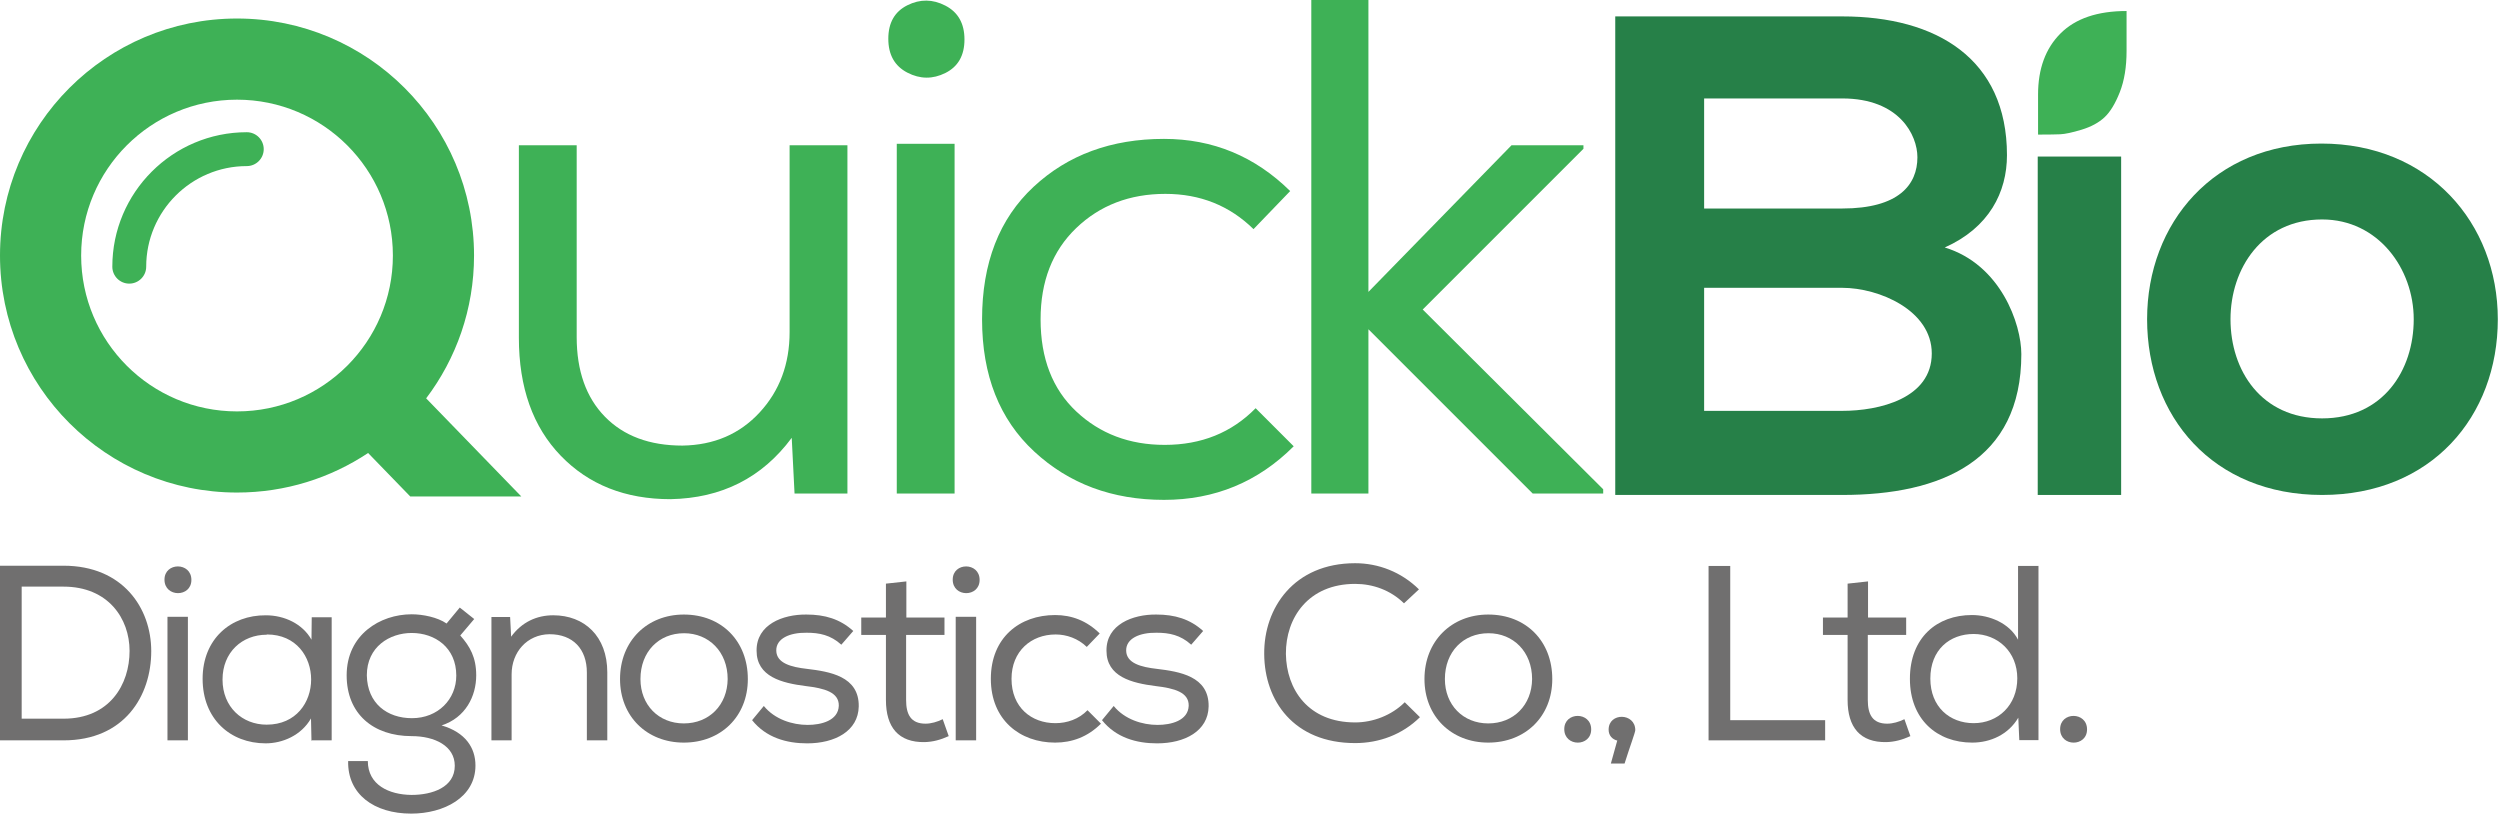 <svg width="169" height="55" viewBox="0 0 169 55" fill="none" xmlns="http://www.w3.org/2000/svg">
<path d="M53.711 33.362L53.521 29.597C51.519 32.298 48.786 33.68 45.323 33.744C42.273 33.744 39.802 32.767 37.912 30.812C36.022 28.858 35.076 26.197 35.076 22.829V9.818H38.984V22.782C38.984 25.07 39.62 26.865 40.891 28.167C42.162 29.47 43.909 30.122 46.133 30.122C48.262 30.09 50.002 29.343 51.352 27.881C52.703 26.419 53.377 24.609 53.377 22.448V9.818H57.286V33.362H53.663H53.711Z" fill="#3EB156"/>
<path d="M60.622 33.362H64.53V9.723H60.622V33.362ZM61.336 0.357C62.194 -0.072 63.052 -0.064 63.91 0.382C64.768 0.826 65.198 1.588 65.198 2.669C65.198 3.749 64.768 4.504 63.91 4.933C63.052 5.362 62.194 5.354 61.336 4.909C60.479 4.464 60.05 3.701 60.05 2.621C60.05 1.541 60.479 0.786 61.336 0.357Z" fill="#3EB156"/>
<path d="M87.454 30.169C85.04 32.583 82.117 33.791 78.685 33.791C75.189 33.791 72.266 32.703 69.916 30.526C67.564 28.35 66.388 25.371 66.388 21.59C66.388 17.777 67.548 14.791 69.868 12.63C72.187 10.47 75.126 9.389 78.685 9.389C81.989 9.389 84.833 10.565 87.216 12.916L84.738 15.489C83.117 13.901 81.132 13.106 78.78 13.106C76.365 13.106 74.356 13.877 72.751 15.418C71.146 16.959 70.344 19.016 70.344 21.59C70.344 24.227 71.146 26.301 72.751 27.81C74.356 29.319 76.349 30.074 78.732 30.074C81.211 30.074 83.26 29.247 84.881 27.595L87.502 30.217L87.454 30.169Z" fill="#3EB156"/>
<path d="M92.505 19.732L102.18 9.818H107.041V10.057L96.175 20.923L108.376 33.076V33.362H103.61L92.505 22.258V33.362H88.645L88.644 -3.05176e-05H92.505V19.732Z" fill="#3EB156"/>
<path d="M115.199 27.774H124.534C127.03 27.774 130.588 26.943 130.588 23.893C130.588 20.981 127.03 19.456 124.534 19.456H115.199V27.774ZM115.199 14.095H124.534C128.37 14.095 129.617 12.478 129.617 10.629C129.617 9.15 128.416 6.655 124.534 6.655H115.199V14.095ZM135.671 10.49C135.671 12.986 134.47 15.389 131.466 16.729C135.255 17.885 136.642 21.905 136.642 23.939C136.642 31.148 131.235 33.459 124.534 33.459C119.404 33.459 114.321 33.459 109.191 33.459L109.191 1.109C114.275 1.109 119.404 1.109 124.534 1.109C130.911 1.109 135.671 3.974 135.671 10.49Z" fill="#268048"/>
<path d="M150.782 21.582C150.782 25.048 152.862 28.283 156.975 28.283C161.088 28.282 163.168 25.048 163.168 21.582C163.168 18.162 160.765 14.835 156.975 14.835C152.908 14.835 150.782 18.162 150.782 21.582ZM168.852 21.582C168.852 28.144 164.369 33.459 156.975 33.459C149.581 33.459 145.144 28.144 145.144 21.582C145.144 15.066 149.673 9.705 156.929 9.705C164.184 9.705 168.852 15.066 168.852 21.582Z" fill="#268048"/>
<path d="M137.75 10.583V33.459H143.389V10.583H137.75Z" fill="#268048"/>
<path d="M137.773 6.396C137.773 4.651 138.278 3.273 139.29 2.262C140.301 1.251 141.789 0.745 143.756 0.745V3.446C143.756 4.527 143.604 5.455 143.299 6.23C142.994 7.006 142.648 7.574 142.26 7.934C141.872 8.294 141.36 8.571 140.723 8.765C140.086 8.959 139.601 9.063 139.269 9.077C138.936 9.09 138.521 9.097 138.022 9.097H137.773V6.396Z" fill="#3EB156"/>
<path d="M16.023 27.811C10.204 27.811 5.486 23.093 5.486 17.274C5.486 11.455 10.203 6.738 16.023 6.738C21.841 6.738 26.559 11.455 26.559 17.274C26.559 23.093 21.841 27.811 16.023 27.811ZM28.808 26.928C30.839 24.243 32.045 20.9 32.045 17.274C32.045 8.426 24.871 1.252 16.023 1.252C7.174 1.252 0 8.426 0 17.274C0 26.123 7.174 33.296 16.023 33.296C19.299 33.296 22.345 32.311 24.884 30.622L27.734 33.562H35.241L28.808 26.928Z" fill="#3EB156"/>
<path d="M8.738 19.173C8.107 19.173 7.593 18.66 7.593 18.028C7.593 13.016 11.671 8.938 16.683 8.938C17.315 8.938 17.828 9.451 17.828 10.083C17.828 10.714 17.315 11.228 16.683 11.228C12.933 11.228 9.883 14.279 9.883 18.028C9.883 18.66 9.369 19.173 8.738 19.173Z" fill="#3EB156"/>
<path d="M8.759 44.002C8.759 41.812 7.31 39.656 4.295 39.656H1.465V48.583H4.295C7.428 48.583 8.759 46.258 8.759 44.002ZM0 38.242H4.295C8.304 38.242 10.224 41.105 10.224 44.018C10.224 47.033 8.421 50.048 4.295 50.048H0V38.259V38.242Z" fill="#706F6F"/>
<path d="M11.321 50.048H12.702V41.695H11.321V50.048ZM12.938 39.201C12.938 40.398 11.119 40.398 11.119 39.185C11.119 37.989 12.938 37.989 12.938 39.201Z" fill="#706F6F"/>
<path d="M18.025 42.907C16.374 42.907 15.043 44.086 15.043 45.939C15.043 47.791 16.374 48.987 18.025 48.987C22.033 48.987 22.033 42.89 18.042 42.89L18.025 42.907ZM21.056 50.082L21.023 48.566C20.367 49.712 19.103 50.25 17.958 50.25C15.566 50.25 13.697 48.6 13.697 45.888C13.697 43.193 15.6 41.576 17.974 41.594C19.221 41.594 20.451 42.166 21.056 43.244L21.073 41.728H22.421V50.048H21.091L21.056 50.082Z" fill="#706F6F"/>
<path d="M27.847 48.549C29.615 48.549 30.845 47.269 30.845 45.669C30.845 43.766 29.396 42.789 27.83 42.789C26.347 42.789 24.798 43.715 24.798 45.653C24.831 47.556 26.179 48.549 27.847 48.549ZM27.813 53.737C29.244 53.737 30.743 53.214 30.743 51.766C30.743 50.419 29.379 49.762 27.83 49.762C25.219 49.762 23.434 48.246 23.434 45.653C23.434 42.907 25.691 41.526 27.83 41.526C28.588 41.526 29.581 41.728 30.188 42.149L31.08 41.071L32.057 41.846L31.114 42.958C31.771 43.699 32.192 44.44 32.192 45.653C32.192 47.067 31.468 48.516 29.851 49.038C31.468 49.509 32.141 50.554 32.141 51.749C32.141 53.905 30.003 55 27.796 55C25.286 55 23.484 53.687 23.535 51.446H24.865C24.865 53.063 26.297 53.72 27.813 53.737Z" fill="#706F6F"/>
<path d="M33.221 41.711H34.484L34.552 43.042C35.276 42.048 36.286 41.593 37.398 41.593C39.504 41.593 41.053 43.008 41.053 45.45V50.048H39.672V45.467C39.672 43.867 38.729 42.873 37.146 42.873C35.63 42.89 34.585 44.086 34.585 45.585V50.048H33.221V41.728V41.711Z" fill="#706F6F"/>
<path d="M46.243 42.806C44.541 42.806 43.295 44.052 43.295 45.905C43.295 47.657 44.525 48.903 46.226 48.903C47.944 48.903 49.173 47.657 49.19 45.905C49.19 44.052 47.91 42.806 46.243 42.806ZM46.226 41.543C48.769 41.543 50.554 43.328 50.554 45.905C50.554 48.431 48.735 50.2 46.226 50.2C43.733 50.2 41.914 48.431 41.914 45.905C41.914 43.328 43.75 41.543 46.226 41.543Z" fill="#706F6F"/>
<path d="M56.872 43.581C56.148 42.924 55.389 42.773 54.531 42.773C53.385 42.756 52.459 43.16 52.476 43.985C52.493 44.844 53.504 45.096 54.548 45.215C56.064 45.4 58.085 45.703 58.051 47.758C58.017 49.425 56.434 50.251 54.565 50.251C53.167 50.251 51.785 49.863 50.842 48.684L51.634 47.724C52.375 48.633 53.571 49.004 54.598 49.004C55.508 49.004 56.67 48.718 56.703 47.707C56.72 46.798 55.743 46.528 54.463 46.377C52.863 46.174 51.145 45.753 51.145 43.985C51.129 42.217 52.914 41.526 54.514 41.543C55.761 41.543 56.788 41.846 57.681 42.654L56.889 43.564L56.872 43.581Z" fill="#706F6F"/>
<path d="M61.27 41.745H63.847V42.923H61.253V47.32C61.253 48.297 61.573 48.92 62.567 48.92C62.937 48.92 63.358 48.801 63.728 48.617L64.133 49.762C63.577 50.015 63.072 50.149 62.516 50.166C60.73 50.2 59.889 49.155 59.889 47.32V42.923H58.221V41.745H59.889V39.454L61.27 39.303V41.745Z" fill="#706F6F"/>
<path d="M64.606 50.048H65.987V41.695H64.606V50.048ZM66.222 39.201C66.222 40.398 64.404 40.398 64.404 39.185C64.404 37.989 66.222 37.989 66.222 39.201Z" fill="#706F6F"/>
<path d="M74.425 48.92C73.533 49.812 72.472 50.2 71.326 50.2C68.952 50.2 66.981 48.667 66.981 45.888C66.981 43.109 68.918 41.577 71.326 41.577C72.455 41.577 73.466 41.964 74.341 42.822L73.466 43.732C72.876 43.16 72.102 42.89 71.36 42.89C69.709 42.89 68.379 44.019 68.379 45.888C68.379 47.825 69.727 48.886 71.343 48.886C72.135 48.886 72.927 48.617 73.516 48.01L74.442 48.937L74.425 48.92Z" fill="#706F6F"/>
<path d="M80.524 43.581C79.8 42.924 79.042 42.773 78.183 42.773C77.038 42.756 76.112 43.16 76.129 43.985C76.145 44.844 77.156 45.096 78.2 45.215C79.716 45.4 81.737 45.703 81.703 47.758C81.67 49.425 80.087 50.251 78.217 50.251C76.819 50.251 75.438 49.863 74.495 48.684L75.286 47.724C76.027 48.633 77.223 49.004 78.25 49.004C79.16 49.004 80.322 48.718 80.356 47.707C80.373 46.798 79.396 46.528 78.115 46.377C76.516 46.174 74.798 45.753 74.798 43.985C74.781 42.217 76.567 41.526 78.166 41.543C79.413 41.543 80.44 41.846 81.333 42.654L80.541 43.564L80.524 43.581Z" fill="#706F6F"/>
<path d="M91.609 50.233C87.449 50.233 85.479 47.353 85.461 44.221C85.428 41.105 87.466 38.073 91.609 38.073C93.176 38.073 94.725 38.663 95.921 39.841L94.91 40.785C94.001 39.892 92.805 39.471 91.609 39.471C88.443 39.471 86.91 41.762 86.927 44.204C86.96 46.595 88.426 48.836 91.609 48.836C92.805 48.836 94.068 48.364 94.961 47.472L95.988 48.482C94.792 49.661 93.227 50.233 91.609 50.233Z" fill="#706F6F"/>
<path d="M100.623 42.806C98.921 42.806 97.675 44.052 97.675 45.905C97.675 47.657 98.904 48.903 100.606 48.903C102.324 48.903 103.553 47.657 103.57 45.905C103.57 44.052 102.29 42.806 100.623 42.806ZM100.606 41.543C103.149 41.543 104.934 43.328 104.934 45.905C104.934 48.431 103.115 50.2 100.606 50.2C98.113 50.2 96.294 48.431 96.294 45.905C96.294 43.328 98.13 41.543 100.606 41.543Z" fill="#706F6F"/>
<path d="M107.564 49.307C107.564 50.503 105.745 50.503 105.745 49.29C105.745 48.094 107.564 48.094 107.564 49.307Z" fill="#706F6F"/>
<path d="M141.084 49.307C141.084 50.503 139.265 50.503 139.265 49.29C139.265 48.094 141.084 48.094 141.084 49.307Z" fill="#706F6F"/>
<path d="M109.332 50.065C108.995 49.981 108.743 49.728 108.743 49.324C108.743 48.145 110.545 48.179 110.545 49.358C110.545 49.509 110.158 50.537 109.821 51.615H108.894L109.316 50.099L109.332 50.065Z" fill="#706F6F"/>
<path d="M116.964 48.684H123.38V50.048H115.499V38.259H116.964V48.684Z" fill="#706F6F"/>
<path d="M126.279 41.745H128.857V42.923H126.263V47.32C126.263 48.297 126.582 48.92 127.576 48.92C127.947 48.92 128.368 48.801 128.738 48.617L129.143 49.762C128.587 50.015 128.081 50.149 127.526 50.166C125.74 50.2 124.898 49.155 124.898 47.32V42.923H123.231V41.745H124.898V39.454L126.279 39.303V41.745Z" fill="#706F6F"/>
<path d="M133.422 42.857C131.804 42.857 130.491 43.918 130.491 45.871C130.491 47.791 131.804 48.886 133.422 48.886C135.072 48.886 136.369 47.673 136.369 45.855C136.369 44.069 135.056 42.857 133.405 42.857H133.422ZM137.801 38.242V50.031H136.504L136.437 48.516C135.763 49.661 134.55 50.2 133.321 50.2C130.946 50.2 129.11 48.633 129.11 45.888C129.11 43.092 130.946 41.576 133.304 41.576C134.483 41.576 135.83 42.116 136.42 43.244V38.259H137.784L137.801 38.242Z" fill="#706F6F"/>
</svg>
